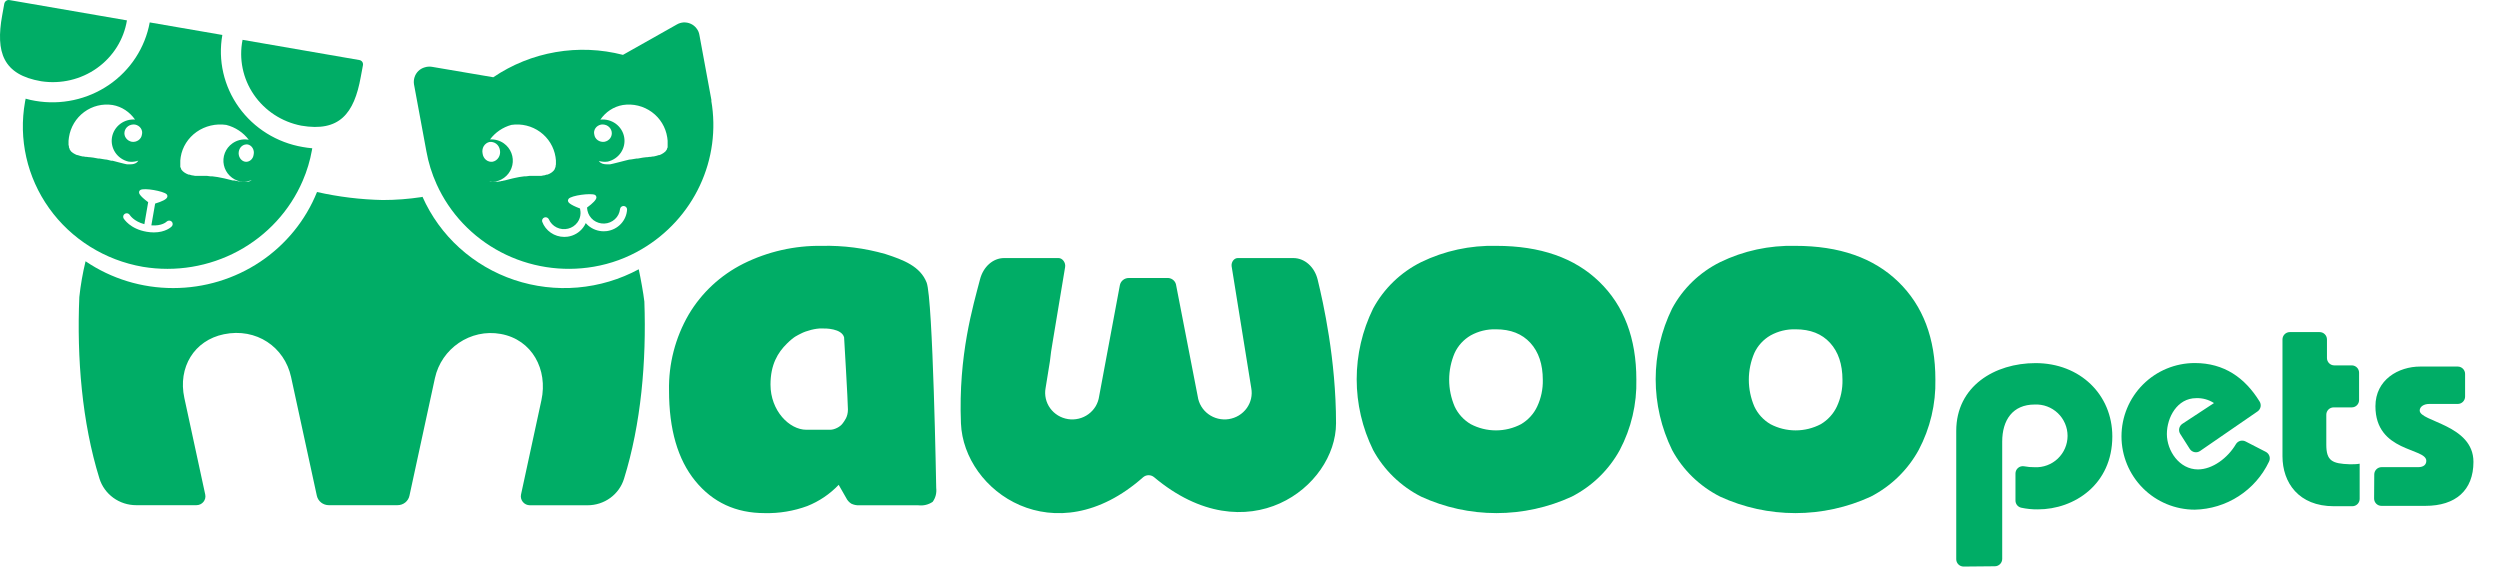 <svg width="111" height="26" viewBox="0 0 111 26" fill="none" xmlns="http://www.w3.org/2000/svg">
<path d="M87.182 25.155C87.096 25.155 87.013 25.12 86.952 25.059C86.891 24.998 86.857 24.916 86.857 24.829V19.133C86.857 17.144 88.569 16.122 90.379 16.122C92.358 16.122 93.787 17.525 93.787 19.377C93.787 21.506 92.1 22.616 90.483 22.616C90.232 22.619 89.982 22.594 89.737 22.541C89.665 22.524 89.6 22.482 89.554 22.423C89.509 22.363 89.485 22.29 89.487 22.215V21.027C89.486 20.98 89.496 20.933 89.515 20.89C89.535 20.846 89.564 20.808 89.6 20.777C89.636 20.746 89.678 20.723 89.724 20.71C89.769 20.697 89.817 20.694 89.864 20.702C90.021 20.732 90.18 20.746 90.34 20.744C90.528 20.753 90.716 20.724 90.893 20.658C91.07 20.592 91.231 20.491 91.368 20.361C91.504 20.231 91.613 20.075 91.687 19.901C91.762 19.728 91.8 19.541 91.8 19.353C91.8 19.164 91.762 18.977 91.687 18.804C91.613 18.631 91.504 18.474 91.368 18.344C91.231 18.214 91.07 18.113 90.893 18.047C90.716 17.981 90.528 17.952 90.34 17.961C89.363 17.961 88.898 18.651 88.898 19.608V24.816C88.898 24.902 88.863 24.985 88.802 25.046C88.741 25.107 88.658 25.142 88.572 25.142L87.182 25.155Z" fill="#00AD66"/>
<path d="M97.227 19.934L96.801 19.264C96.755 19.191 96.74 19.104 96.758 19.02C96.777 18.937 96.827 18.864 96.898 18.817L98.301 17.896C98.067 17.743 97.79 17.667 97.51 17.678C96.667 17.678 96.209 18.534 96.209 19.273C96.209 20.012 96.759 20.842 97.589 20.842C98.24 20.842 98.913 20.331 99.271 19.726C99.313 19.654 99.381 19.6 99.461 19.576C99.541 19.553 99.627 19.561 99.701 19.599L100.599 20.061C100.638 20.081 100.673 20.108 100.701 20.141C100.729 20.174 100.751 20.213 100.764 20.254C100.777 20.296 100.781 20.34 100.777 20.383C100.773 20.427 100.76 20.469 100.739 20.507C100.441 21.13 99.975 21.659 99.394 22.033C98.813 22.408 98.14 22.614 97.449 22.629C96.585 22.629 95.757 22.286 95.147 21.676C94.537 21.065 94.194 20.237 94.194 19.374C94.194 18.511 94.537 17.683 95.147 17.073C95.757 16.462 96.585 16.119 97.449 16.119C98.751 16.119 99.672 16.77 100.323 17.822C100.369 17.893 100.386 17.979 100.37 18.062C100.353 18.146 100.305 18.219 100.235 18.267L97.686 20.022C97.651 20.047 97.61 20.064 97.568 20.074C97.525 20.083 97.481 20.083 97.438 20.075C97.395 20.067 97.355 20.05 97.318 20.026C97.282 20.002 97.251 19.97 97.227 19.934Z" fill="#00AD66"/>
<path d="M104.743 16.548V17.762C104.743 17.849 104.709 17.932 104.648 17.993C104.587 18.054 104.504 18.088 104.418 18.088H103.614C103.527 18.088 103.444 18.122 103.383 18.183C103.322 18.244 103.288 18.327 103.288 18.413V19.745C103.288 20.461 103.545 20.588 104.336 20.614C104.476 20.614 104.629 20.614 104.769 20.588V22.15C104.769 22.237 104.735 22.319 104.674 22.38C104.613 22.442 104.53 22.476 104.444 22.476H103.62C102.064 22.476 101.342 21.431 101.342 20.256V15.071C101.342 14.984 101.376 14.902 101.437 14.841C101.498 14.779 101.581 14.745 101.667 14.745H102.992C103.078 14.745 103.161 14.779 103.222 14.841C103.283 14.902 103.317 14.984 103.317 15.071V15.897C103.317 15.984 103.352 16.067 103.413 16.128C103.474 16.189 103.557 16.223 103.643 16.223H104.434C104.517 16.227 104.596 16.263 104.654 16.324C104.711 16.384 104.743 16.465 104.743 16.548Z" fill="#00AD66"/>
<path d="M105.417 21.067C105.417 20.98 105.451 20.898 105.512 20.837C105.573 20.776 105.656 20.741 105.742 20.741H107.37C107.611 20.741 107.728 20.627 107.728 20.461C107.728 19.872 105.469 20.09 105.469 18.036C105.469 16.861 106.488 16.275 107.458 16.275H109.124C109.21 16.275 109.293 16.31 109.354 16.371C109.415 16.432 109.45 16.515 109.45 16.601V17.61C109.45 17.696 109.415 17.779 109.354 17.84C109.293 17.901 109.21 17.935 109.124 17.935H107.855C107.611 17.935 107.435 18.062 107.435 18.228C107.435 18.726 109.821 18.853 109.821 20.507C109.821 21.77 109.03 22.46 107.689 22.46H105.736C105.649 22.46 105.567 22.426 105.505 22.365C105.444 22.303 105.41 22.221 105.41 22.134L105.417 21.067Z" fill="#00AD66"/>
<path d="M30.869 21.353C30.092 20.4 29.704 19.062 29.705 17.338C29.681 16.157 29.983 14.991 30.579 13.964C31.151 12.998 31.994 12.215 33.007 11.707C34.086 11.17 35.281 10.898 36.491 10.916C37.443 10.895 38.394 11.017 39.309 11.278C40.124 11.542 40.86 11.826 41.142 12.545C41.423 13.263 41.568 21.666 41.568 21.666C41.581 21.776 41.574 21.886 41.547 21.993C41.52 22.097 41.474 22.195 41.41 22.282C41.225 22.408 41 22.462 40.776 22.435H38.152C38.03 22.441 37.908 22.416 37.798 22.363C37.7 22.301 37.62 22.212 37.57 22.108L37.237 21.526C36.848 21.936 36.373 22.258 35.845 22.468C35.24 22.691 34.596 22.798 33.95 22.782C32.674 22.782 31.647 22.306 30.869 21.353ZM36.858 19.081C37.049 19.081 37.309 18.955 37.422 18.789C37.497 18.679 37.648 18.513 37.648 18.181C37.648 17.85 37.478 14.976 37.478 14.976C37.366 14.584 36.658 14.577 36.486 14.584C36.227 14.572 35.79 14.688 35.562 14.81C35.406 14.895 35.28 14.921 34.942 15.253C34.534 15.653 34.21 16.187 34.21 17.076C34.21 18.241 35.051 19.082 35.801 19.081C35.959 19.085 36.013 19.081 36.239 19.081C36.408 19.081 36.668 19.081 36.858 19.081Z" fill="#00AD66"/>
<path d="M72.654 16.851C72.654 15.022 72.106 13.575 71.01 12.512C69.915 11.448 68.39 10.916 66.436 10.916C65.28 10.887 64.135 11.135 63.098 11.639C62.188 12.093 61.443 12.813 60.966 13.699C60.486 14.679 60.237 15.752 60.237 16.839C60.237 17.927 60.486 19 60.966 19.98C61.446 20.866 62.19 21.588 63.098 22.05C64.144 22.532 65.286 22.782 66.442 22.782C67.598 22.782 68.74 22.532 69.787 22.05C70.692 21.585 71.435 20.864 71.919 19.98C72.428 19.014 72.68 17.938 72.654 16.851ZM68.252 18.049C68.1 18.374 67.851 18.647 67.539 18.832C67.195 19.014 66.811 19.109 66.42 19.109C66.029 19.109 65.645 19.014 65.3 18.832C64.988 18.648 64.739 18.375 64.587 18.049C64.426 17.673 64.343 17.269 64.343 16.861C64.343 16.453 64.426 16.049 64.587 15.673C64.738 15.347 64.987 15.075 65.3 14.893C65.641 14.704 66.027 14.61 66.418 14.621C67.073 14.621 67.583 14.822 67.95 15.224C68.317 15.626 68.5 16.173 68.501 16.865C68.51 17.273 68.425 17.678 68.252 18.049Z" fill="#00AD66"/>
<path d="M85.931 16.85C85.931 15.022 85.382 13.576 84.285 12.512C83.188 11.447 81.664 10.915 79.712 10.916C78.555 10.887 77.409 11.135 76.373 11.639C75.462 12.092 74.717 12.812 74.241 13.699C73.761 14.679 73.512 15.752 73.512 16.839C73.512 17.927 73.761 19 74.241 19.98C74.72 20.867 75.464 21.589 76.373 22.05C77.419 22.532 78.561 22.782 79.717 22.782C80.873 22.782 82.015 22.532 83.062 22.05C83.965 21.584 84.706 20.863 85.189 19.98C85.7 19.015 85.955 17.938 85.931 16.85ZM81.558 18.049C81.405 18.374 81.156 18.647 80.845 18.832C80.5 19.014 80.116 19.109 79.725 19.109C79.334 19.109 78.95 19.014 78.606 18.832C78.293 18.648 78.045 18.375 77.892 18.049C77.731 17.673 77.648 17.269 77.648 16.861C77.648 16.453 77.731 16.049 77.892 15.673C78.043 15.347 78.292 15.075 78.606 14.893C78.946 14.704 79.332 14.61 79.723 14.621C80.378 14.621 80.889 14.822 81.255 15.224C81.622 15.626 81.805 16.173 81.806 16.865C81.815 17.273 81.73 17.678 81.558 18.049Z" fill="#00AD66"/>
<path d="M58.504 12.415C58.365 11.845 57.921 11.458 57.424 11.458H54.957C54.797 11.458 54.664 11.627 54.683 11.814L55.556 17.231C55.585 17.386 55.582 17.544 55.547 17.698C55.512 17.852 55.446 17.997 55.353 18.125C55.26 18.253 55.142 18.362 55.006 18.445C54.87 18.528 54.718 18.583 54.56 18.608C54.402 18.633 54.24 18.626 54.084 18.588C53.929 18.551 53.782 18.483 53.654 18.389C53.525 18.295 53.417 18.177 53.336 18.042C53.254 17.906 53.201 17.756 53.179 17.6L52.224 12.683C52.215 12.595 52.176 12.513 52.112 12.451C52.048 12.388 51.963 12.35 51.874 12.343H50.115C50.021 12.343 49.93 12.376 49.858 12.435C49.786 12.494 49.737 12.577 49.721 12.668L48.801 17.6C48.779 17.756 48.726 17.906 48.645 18.042C48.563 18.177 48.455 18.295 48.326 18.389C48.198 18.483 48.051 18.551 47.896 18.588C47.74 18.626 47.578 18.633 47.42 18.608C47.262 18.583 47.11 18.528 46.974 18.445C46.838 18.362 46.72 18.253 46.627 18.125C46.534 17.997 46.468 17.852 46.434 17.698C46.399 17.544 46.395 17.386 46.424 17.231L46.616 16.043C46.643 15.759 46.688 15.475 46.733 15.214L47.291 11.859C47.326 11.66 47.171 11.458 47.001 11.458H44.582C44.09 11.458 43.658 11.842 43.513 12.402C43.208 13.583 42.545 15.752 42.666 18.794C42.787 21.836 46.842 24.653 50.752 21.192C50.819 21.133 50.905 21.1 50.995 21.099C51.084 21.098 51.172 21.129 51.24 21.186C55.363 24.649 59.32 21.622 59.32 18.794C59.32 15.965 58.752 13.435 58.504 12.415Z" fill="#00AD66"/>
<path d="M5.636 0.905C5.497 1.756 5.018 2.518 4.305 3.025C3.592 3.532 2.702 3.741 1.831 3.608C0.132 3.318 -0.199 2.321 0.096 0.687C0.141 0.44 0.17 0.272 0.191 0.161C0.196 0.136 0.206 0.113 0.221 0.092C0.234 0.069 0.252 0.05 0.275 0.036C0.296 0.021 0.32 0.01 0.346 0.004C0.371 -0.001 0.398 -0.001 0.423 0.004L5.636 0.905Z" fill="#00AD66"/>
<path d="M10.77 1.768C10.601 2.613 10.781 3.488 11.27 4.202C11.758 4.916 12.516 5.412 13.376 5.579C15.067 5.87 15.725 5.048 16.018 3.415C16.062 3.168 16.092 3.003 16.116 2.89C16.124 2.839 16.113 2.787 16.083 2.744C16.068 2.724 16.049 2.706 16.028 2.693C16.006 2.679 15.981 2.67 15.956 2.666L10.77 1.768Z" fill="#00AD66"/>
<path fill-rule="evenodd" clip-rule="evenodd" d="M31.053 1.549L31.591 4.465H31.58C31.802 5.743 31.627 7.057 31.076 8.234C30.526 9.412 29.627 10.397 28.497 11.061C27.841 11.449 27.118 11.713 26.364 11.842C24.952 12.085 23.499 11.857 22.235 11.193C20.97 10.528 19.967 9.467 19.385 8.177C19.174 7.711 19.022 7.222 18.932 6.719L18.382 3.748C18.364 3.642 18.373 3.533 18.405 3.43C18.438 3.325 18.496 3.23 18.575 3.153C18.654 3.076 18.751 3.02 18.858 2.99C18.962 2.957 19.073 2.949 19.18 2.967L21.902 3.43C22.733 2.866 23.677 2.485 24.671 2.314C25.665 2.142 26.684 2.184 27.66 2.436L30.059 1.083C30.149 1.031 30.251 1.002 30.355 0.995C30.464 0.991 30.572 1.012 30.671 1.057C30.771 1.102 30.858 1.171 30.923 1.258C30.991 1.342 31.036 1.443 31.053 1.549ZM23.982 5.858C23.616 5.592 23.157 5.479 22.707 5.545C22.325 5.649 21.991 5.877 21.757 6.191C21.976 6.178 22.194 6.239 22.373 6.367C22.523 6.474 22.639 6.623 22.705 6.794C22.772 6.965 22.787 7.152 22.748 7.331C22.709 7.511 22.619 7.675 22.487 7.804C22.356 7.933 22.19 8.022 22.009 8.059C21.965 8.065 21.921 8.068 21.877 8.068H22.103L22.183 8.054H22.201C22.227 8.051 22.253 8.045 22.278 8.036H22.296L22.387 8.013H22.405L22.506 7.986L22.761 7.922C22.798 7.914 22.835 7.906 22.871 7.898C22.933 7.885 22.994 7.871 23.057 7.86L23.288 7.828H23.365L23.519 7.808H24.037L24.135 7.787H24.162L24.277 7.752H24.31L24.378 7.723L24.416 7.705L24.473 7.67L24.505 7.649L24.558 7.602L24.579 7.582C24.601 7.558 24.62 7.531 24.635 7.503C24.637 7.496 24.637 7.489 24.635 7.482C24.648 7.459 24.659 7.434 24.668 7.409V7.374C24.674 7.349 24.679 7.323 24.683 7.297C24.68 7.283 24.68 7.268 24.683 7.254C24.686 7.224 24.686 7.195 24.683 7.166V7.122C24.68 7.071 24.674 7.02 24.665 6.969C24.594 6.524 24.349 6.125 23.982 5.858ZM21.876 8.068C21.825 8.068 21.775 8.064 21.726 8.056C21.739 8.061 21.754 8.066 21.768 8.068H21.876ZM27.657 4.662C28.11 4.593 28.571 4.706 28.941 4.975C29.31 5.244 29.556 5.648 29.625 6.097C29.634 6.148 29.64 6.199 29.643 6.25V6.43C29.645 6.454 29.645 6.479 29.643 6.503C29.645 6.516 29.645 6.529 29.643 6.542C29.636 6.567 29.625 6.592 29.611 6.615C29.609 6.618 29.608 6.622 29.608 6.625C29.608 6.629 29.609 6.633 29.611 6.636C29.593 6.664 29.573 6.69 29.551 6.715C29.551 6.715 29.551 6.733 29.534 6.733L29.477 6.78L29.448 6.8C29.43 6.815 29.41 6.827 29.388 6.836L29.356 6.853L29.282 6.886H29.252L29.136 6.921L29.021 6.948H28.982L28.884 6.965H28.84L28.733 6.98H28.697L28.546 6.998L28.321 7.039H28.264L28.033 7.077C27.965 7.077 27.9 7.094 27.834 7.112C27.802 7.121 27.77 7.129 27.737 7.136L27.485 7.201L27.265 7.256L27.176 7.277L27.093 7.295H26.924C26.878 7.295 26.832 7.289 26.788 7.277C26.766 7.274 26.745 7.267 26.726 7.256C26.707 7.249 26.689 7.24 26.672 7.23L26.622 7.189C26.609 7.175 26.598 7.161 26.588 7.146C26.599 7.149 26.612 7.153 26.624 7.156C26.742 7.186 26.865 7.192 26.986 7.174C27.226 7.118 27.435 6.974 27.57 6.772C27.705 6.57 27.757 6.325 27.713 6.087C27.67 5.849 27.536 5.637 27.338 5.492C27.142 5.35 26.899 5.285 26.657 5.311C26.885 4.977 27.236 4.734 27.657 4.662ZM27.529 9.289C27.532 9.249 27.55 9.212 27.581 9.185C27.612 9.158 27.653 9.144 27.694 9.146C27.736 9.148 27.775 9.167 27.802 9.197C27.83 9.228 27.845 9.268 27.842 9.308C27.828 9.543 27.732 9.766 27.57 9.939C27.408 10.112 27.19 10.225 26.953 10.259L26.952 10.26C26.902 10.266 26.852 10.269 26.802 10.269C26.552 10.268 26.31 10.179 26.122 10.019C26.081 9.984 26.042 9.946 26.008 9.905C25.976 9.977 25.935 10.046 25.887 10.109C25.722 10.326 25.476 10.47 25.203 10.509C25.154 10.516 25.104 10.52 25.054 10.519C24.84 10.518 24.631 10.454 24.456 10.333C24.281 10.213 24.147 10.042 24.074 9.845L24.073 9.842L24.073 9.84C24.063 9.802 24.067 9.762 24.086 9.728C24.104 9.694 24.135 9.668 24.172 9.655C24.21 9.642 24.25 9.643 24.287 9.658C24.323 9.673 24.352 9.701 24.369 9.737L24.369 9.738C24.438 9.895 24.561 10.024 24.718 10.1C24.874 10.176 25.053 10.194 25.222 10.152C25.306 10.132 25.385 10.097 25.456 10.05C25.527 10.002 25.59 9.942 25.641 9.871C25.727 9.753 25.773 9.612 25.776 9.468C25.776 9.443 25.775 9.418 25.773 9.392L25.753 9.257C25.263 9.074 25.232 8.973 25.222 8.938L25.222 8.937C25.216 8.918 25.216 8.898 25.22 8.879C25.225 8.86 25.234 8.842 25.246 8.827C25.377 8.672 26.235 8.567 26.412 8.651C26.419 8.654 26.426 8.658 26.432 8.664C26.448 8.677 26.46 8.693 26.468 8.711C26.477 8.729 26.481 8.748 26.481 8.768C26.477 8.866 26.336 9.017 26.063 9.217L26.083 9.351C26.118 9.518 26.212 9.668 26.349 9.774C26.487 9.879 26.658 9.933 26.833 9.926C27.008 9.919 27.174 9.85 27.301 9.733C27.429 9.617 27.509 9.459 27.529 9.289ZM21.427 6.815C21.415 6.76 21.413 6.703 21.422 6.647C21.43 6.592 21.449 6.538 21.477 6.491C21.506 6.443 21.543 6.402 21.587 6.37C21.63 6.338 21.68 6.315 21.732 6.304C21.839 6.289 21.948 6.318 22.036 6.385C22.123 6.453 22.181 6.556 22.197 6.669C22.208 6.725 22.208 6.783 22.197 6.839C22.187 6.895 22.166 6.948 22.136 6.996C22.106 7.043 22.068 7.084 22.023 7.116C21.978 7.147 21.928 7.169 21.875 7.18C21.823 7.188 21.77 7.185 21.719 7.171C21.668 7.157 21.62 7.132 21.578 7.098C21.537 7.064 21.502 7.021 21.476 6.972C21.45 6.924 21.433 6.87 21.427 6.815ZM26.381 5.829C26.372 5.877 26.374 5.927 26.387 5.974C26.393 6.023 26.409 6.071 26.435 6.113C26.461 6.156 26.496 6.194 26.538 6.224C26.58 6.254 26.628 6.276 26.679 6.288C26.73 6.301 26.784 6.303 26.836 6.296C26.943 6.276 27.037 6.217 27.097 6.132C27.155 6.048 27.177 5.946 27.158 5.847C27.139 5.748 27.08 5.659 26.994 5.599C26.951 5.569 26.901 5.548 26.849 5.537C26.797 5.525 26.743 5.523 26.69 5.531C26.639 5.541 26.59 5.56 26.546 5.588C26.502 5.616 26.465 5.651 26.437 5.693C26.409 5.734 26.39 5.78 26.381 5.829Z" fill="#00AD66"/>
<path fill-rule="evenodd" clip-rule="evenodd" d="M13.442 6.527C12.296 6.332 11.276 5.697 10.606 4.764C9.937 3.831 9.673 2.676 9.872 1.552L6.648 0.995C6.443 2.117 5.793 3.115 4.839 3.768C3.886 4.42 2.707 4.676 1.561 4.477C1.419 4.454 1.278 4.422 1.139 4.381L1.112 4.518C0.816 6.17 1.2 7.87 2.181 9.244C3.162 10.619 4.66 11.555 6.345 11.847C7.794 12.088 9.284 11.841 10.572 11.147C11.86 10.453 12.872 9.352 13.442 8.024C13.63 7.589 13.767 7.135 13.849 6.67L13.864 6.583C13.723 6.571 13.582 6.553 13.442 6.527ZM4.998 4.662C4.552 4.593 4.098 4.706 3.735 4.975C3.372 5.244 3.129 5.648 3.061 6.097C3.052 6.148 3.046 6.199 3.043 6.25V6.43C3.047 6.455 3.053 6.479 3.061 6.503V6.542C3.07 6.567 3.08 6.591 3.093 6.615C3.094 6.618 3.095 6.622 3.095 6.625C3.095 6.629 3.094 6.633 3.093 6.636L3.151 6.715C3.151 6.715 3.151 6.733 3.169 6.733L3.224 6.78L3.253 6.8C3.272 6.815 3.293 6.827 3.315 6.836L3.347 6.853L3.42 6.886H3.446L3.56 6.921L3.673 6.948H3.711L3.808 6.965H3.851L3.956 6.98H3.991L4.14 6.998L4.362 7.039H4.417L4.645 7.077C4.713 7.077 4.78 7.095 4.846 7.113C4.876 7.121 4.906 7.129 4.936 7.136H4.998L5.243 7.201L5.459 7.256L5.546 7.277L5.631 7.295H5.809C5.854 7.295 5.899 7.289 5.943 7.277C5.963 7.274 5.983 7.267 6.001 7.256C6.018 7.249 6.035 7.24 6.051 7.23L6.097 7.189C6.107 7.179 6.115 7.169 6.123 7.158C6.128 7.152 6.133 7.145 6.138 7.139C6.138 7.137 6.138 7.135 6.139 7.133C6.114 7.142 6.089 7.149 6.064 7.156C5.946 7.186 5.823 7.192 5.702 7.174C5.462 7.118 5.253 6.974 5.118 6.772C4.983 6.57 4.931 6.325 4.974 6.087C5.018 5.849 5.152 5.637 5.35 5.492C5.535 5.357 5.764 5.292 5.994 5.307C5.761 4.976 5.414 4.734 4.998 4.662ZM8.728 5.857C9.108 5.59 9.582 5.478 10.047 5.546C10.451 5.649 10.803 5.884 11.046 6.208C11.034 6.205 11.022 6.202 11.01 6.2C10.766 6.163 10.516 6.224 10.316 6.368C10.166 6.474 10.05 6.622 9.983 6.793C9.917 6.964 9.901 7.151 9.94 7.33C9.978 7.51 10.069 7.674 10.2 7.803C10.331 7.933 10.497 8.021 10.678 8.059C10.797 8.076 10.918 8.07 11.034 8.04C11.083 8.028 11.13 8.011 11.175 7.991C11.163 8.003 11.149 8.013 11.134 8.022C11.118 8.033 11.101 8.041 11.082 8.048C11.063 8.058 11.043 8.065 11.021 8.068H10.699L10.617 8.054H10.598C10.571 8.051 10.545 8.045 10.519 8.036H10.504L10.406 8.013H10.334L10.23 7.987L9.965 7.922C9.927 7.915 9.889 7.907 9.852 7.899C9.789 7.885 9.726 7.872 9.661 7.861L9.423 7.829H9.344L9.186 7.808H8.657L8.556 7.788H8.529L8.41 7.753H8.373L8.303 7.723L8.267 7.706L8.206 7.671L8.176 7.65L8.118 7.604L8.1 7.583C8.076 7.559 8.055 7.533 8.039 7.504V7.484C8.024 7.461 8.013 7.436 8.005 7.411V7.376C8.004 7.35 8.004 7.325 8.005 7.3C8.008 7.285 8.008 7.27 8.005 7.256C8.002 7.227 8.002 7.197 8.005 7.168V7.124C8.008 7.073 8.014 7.022 8.023 6.972C8.095 6.526 8.349 6.125 8.728 5.857ZM6.307 5.83C6.316 5.878 6.314 5.928 6.301 5.976C6.295 6.025 6.278 6.072 6.252 6.114C6.226 6.157 6.191 6.194 6.15 6.224C6.108 6.253 6.061 6.275 6.01 6.288C5.96 6.3 5.907 6.303 5.855 6.296C5.748 6.276 5.654 6.217 5.594 6.132C5.564 6.091 5.543 6.045 5.532 5.996C5.521 5.948 5.52 5.897 5.53 5.849C5.548 5.749 5.607 5.659 5.694 5.599C5.737 5.57 5.786 5.548 5.839 5.537C5.891 5.525 5.945 5.523 5.998 5.531C6.049 5.541 6.098 5.56 6.142 5.588C6.185 5.616 6.223 5.652 6.251 5.693C6.279 5.735 6.298 5.781 6.307 5.83ZM11.267 6.715C11.275 6.764 11.273 6.814 11.262 6.862C11.257 6.911 11.242 6.958 11.22 7C11.198 7.043 11.168 7.08 11.132 7.109C11.097 7.139 11.056 7.16 11.012 7.173C10.969 7.185 10.924 7.187 10.879 7.18C10.834 7.171 10.791 7.152 10.752 7.124C10.714 7.096 10.681 7.06 10.655 7.018C10.605 6.935 10.585 6.833 10.601 6.735C10.616 6.635 10.666 6.545 10.741 6.485C10.816 6.426 10.91 6.401 11.002 6.414C11.046 6.424 11.088 6.444 11.126 6.472C11.163 6.5 11.195 6.536 11.219 6.578C11.243 6.62 11.26 6.667 11.267 6.715ZM7.395 8.621C7.402 8.626 7.407 8.633 7.411 8.64C7.423 8.657 7.43 8.678 7.432 8.699C7.434 8.72 7.431 8.741 7.422 8.76C7.387 8.85 7.207 8.942 6.888 9.039L6.72 10.006C7.199 10.043 7.394 9.844 7.397 9.841L7.399 9.839L7.4 9.838C7.43 9.81 7.469 9.794 7.511 9.794C7.552 9.794 7.592 9.81 7.622 9.838L7.623 9.839C7.652 9.868 7.668 9.907 7.668 9.947C7.668 9.988 7.652 10.026 7.623 10.055C7.597 10.083 7.347 10.319 6.83 10.319L6.829 10.319C6.723 10.318 6.618 10.309 6.514 10.291C6.145 10.229 5.892 10.087 5.729 9.956C5.648 9.891 5.589 9.828 5.55 9.781C5.53 9.757 5.516 9.737 5.505 9.722C5.5 9.715 5.496 9.709 5.493 9.704C5.49 9.7 5.488 9.696 5.488 9.696L5.486 9.693L5.485 9.691C5.467 9.655 5.464 9.615 5.476 9.577C5.488 9.54 5.514 9.508 5.549 9.489C5.583 9.469 5.624 9.464 5.663 9.473C5.702 9.482 5.736 9.505 5.758 9.538L5.759 9.539L5.76 9.541C5.763 9.546 5.932 9.827 6.41 9.953L6.579 8.977C6.174 8.677 6.174 8.574 6.174 8.538C6.174 8.518 6.179 8.497 6.189 8.479C6.2 8.461 6.214 8.446 6.232 8.435C6.405 8.328 7.253 8.487 7.395 8.621Z" fill="#00AD66"/>
<path d="M18.759 8.738L18.713 8.751C18.143 8.837 17.568 8.881 16.992 8.881C16.01 8.86 15.032 8.741 14.075 8.525C13.57 9.782 12.691 10.862 11.553 11.623C10.414 12.384 9.069 12.79 7.692 12.79C6.301 12.792 4.943 12.377 3.799 11.6C3.672 12.123 3.579 12.653 3.522 13.188C3.408 15.894 3.638 18.745 4.414 21.243C4.52 21.586 4.736 21.887 5.03 22.101C5.324 22.315 5.68 22.43 6.046 22.43H8.721C8.781 22.43 8.84 22.417 8.893 22.392C8.947 22.367 8.994 22.33 9.032 22.285C9.069 22.239 9.096 22.186 9.11 22.13C9.124 22.073 9.125 22.014 9.112 21.956L8.185 17.669C7.891 16.311 8.622 15.111 9.942 14.84C11.383 14.544 12.635 15.408 12.924 16.742L14.067 22.008C14.093 22.128 14.16 22.235 14.257 22.312C14.354 22.388 14.474 22.43 14.598 22.43H17.65C17.775 22.43 17.895 22.389 17.992 22.312C18.088 22.235 18.155 22.128 18.18 22.008L19.31 16.792C19.595 15.476 20.886 14.583 22.233 14.827C23.631 15.079 24.332 16.412 24.039 17.769L23.134 21.954C23.121 22.012 23.122 22.072 23.136 22.13C23.15 22.187 23.177 22.241 23.215 22.287C23.253 22.333 23.301 22.37 23.355 22.396C23.41 22.421 23.469 22.434 23.53 22.434H26.09C26.452 22.434 26.805 22.32 27.096 22.108C27.387 21.896 27.601 21.598 27.706 21.258C28.465 18.818 28.704 16.043 28.61 13.393C28.567 13.021 28.446 12.355 28.36 11.956C27.523 12.408 26.6 12.683 25.649 12.765C24.698 12.847 23.74 12.732 22.836 12.43C21.932 12.127 21.103 11.642 20.401 11.006C19.699 10.37 19.14 9.598 18.759 8.738H18.759Z" fill="#00AD66"/>
</svg>

